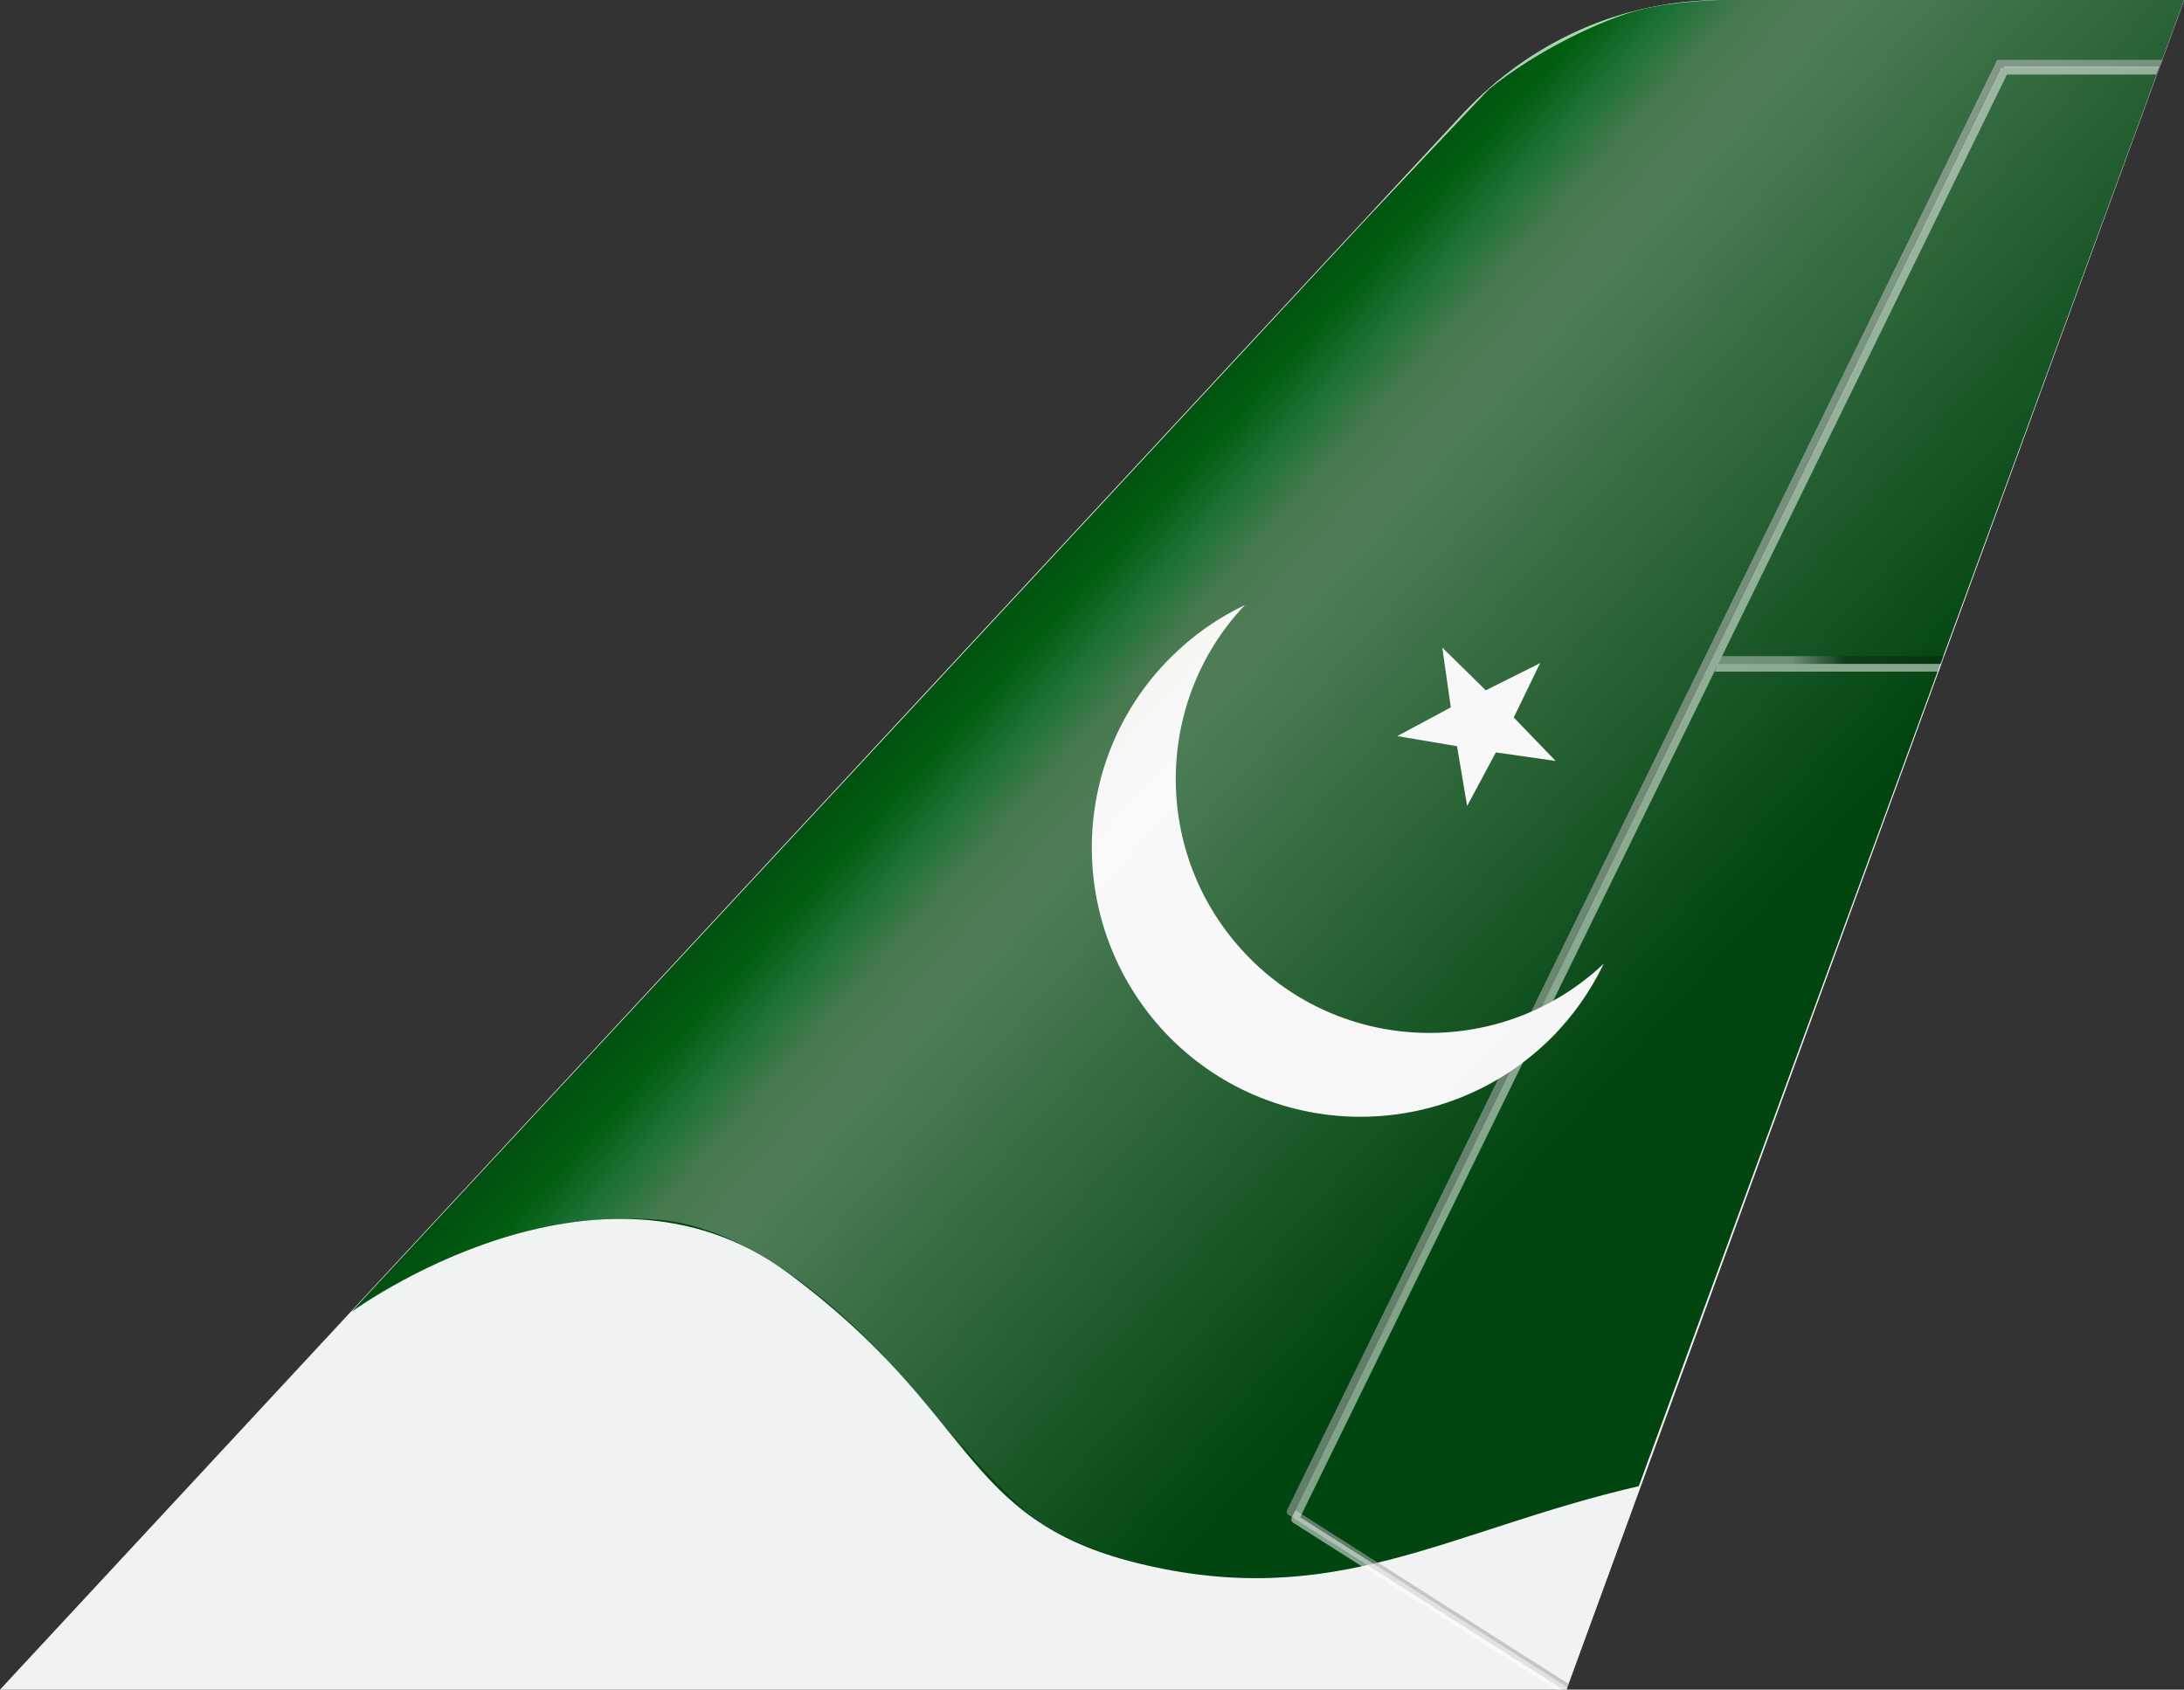 <?xml version="1.0" encoding="utf-8"?>
<!-- Generator: Adobe Illustrator 23.0.5, SVG Export Plug-In . SVG Version: 6.00 Build 0)  -->
<svg version="1.1" id="Layer_1" xmlns="http://www.w3.org/2000/svg" xmlns:xlink="http://www.w3.org/1999/xlink" x="0px" y="0px"
     viewBox="0 0 281.2 217.6" style="enable-background:new 0 0 281.2 217.6;" xml:space="preserve">
<rect x="0" y="0" width="281.2" height="217.6" fill="#333333" stroke="none"/>
<style type="text/css">
	.st0{display:none;opacity:0.5;fill:url(#path-1_1_);enable-background:new    ;}
	.st1{fill:#F1F2F2;}
	.st2{fill:#014510;}
	.st3{display:none;fill:#808184;}
	.st4{opacity:0.3;fill:#FFFFFF;enable-background:new    ;}
	.st5{opacity:0.3;enable-background:new    ;}
	.st6{opacity:0.4;fill:url(#SVGID_1_);enable-background:new    ;}
	.st7{opacity:0.4;fill:#F1F2F2;enable-background:new    ;}
	.st8{clip-path:url(#SVGID_3_);fill:#F6F6F6;}
	.st9{clip-path:url(#SVGID_3_);fill:#014510;}
	.st10{fill:#F6F6F6;}
	.st11{opacity:0.3;fill:url(#path-1_2_);enable-background:new    ;}
</style>
    <linearGradient id="path-1_1_" gradientUnits="userSpaceOnUse" x1="202.254" y1="728.748" x2="239.524" y2="742.313" gradientTransform="matrix(1 0 0 1 -5.520000e-02 -624.409)">
	<stop  offset="0" style="stop-color:#FFFFFF;stop-opacity:0"/>
        <stop  offset="0.593" style="stop-color:#FFFFFF"/>
        <stop  offset="1" style="stop-color:#FFFFFF;stop-opacity:0"/>
</linearGradient>
    <path id="path-1_85_" class="st0" d="M234.6,0h46.5l-79.5,217.6h-53.8L234.6,0z"/>
    <path id="path-1_86_" class="st1" d="M0,217.6l188.4-203C197.1,5.3,208.9,0,221.7,0h59.5l-79.5,217.6H0z"/>
    <path class="st2" d="M45.3,168.9c0,0,31.6-23.1,56.1-5s22.1,31.7,45,37.4c25.5,6.3,39.9-4.2,64.6-9.9L281.2,0l-59.7,0
	c0,0-5.9,0.1-10.5,1.3s-13,5.1-19.3,10.2c0,0-10.7,11.3-15.6,16.5l-57.9,62.4L45.3,168.9z"/>
    <path class="st3" d="M176.1,41.4c-4.3-0.1-8.4-0.3-12.2-0.4l-1.1,1.2L176.1,41.4z"/>
    <polygon class="st3" points="146.3,60 202.8,58.8 149.2,56.9 "/>
    <polygon class="st3" points="129,78.7 219.1,75.5 132.9,74.4 "/>
    <polygon class="st3" points="115.6,93.1 108.9,100.3 230.2,94.8 "/>
    <polygon class="st4" points="249.6,86.5 249.9,85.5 221.2,85.5 220.8,86.5 "/>
    <polygon class="st5" points="249.9,85.5 250.3,84.5 221.7,84.5 221.2,85.5 "/>
    <polygon class="st4" points="249.6,86.5 249.9,85.5 221.2,85.5 220.8,86.5 "/>
    <linearGradient id="SVGID_1_" gradientUnits="userSpaceOnUse" x1="221.299" y1="709.365" x2="250.34" y2="709.365" gradientTransform="matrix(1 0 0 1 -5.520000e-02 -624.409)">
	<stop  offset="0.157" style="stop-color:#FFFFFF"/>
        <stop  offset="0.324" style="stop-color:#FFFFFF"/>
        <stop  offset="0.559" style="stop-color:#FFFFFF;stop-opacity:0"/>
</linearGradient>
    <polygon class="st6" points="249.9,85.5 250.3,84.5 221.7,84.5 221.2,85.5 "/>
    <path class="st5" d="M278.1,7.7h-20.7c-0.2,0-0.4,0.1-0.4,0.3l-91.3,186.5c-0.1,0.2,0,0.5,0.2,0.6l35.4,22.5h0.4l0.3-0.7l-35.2-22.4
	l91-185.8H278l0.4-1C278.3,7.7,278.2,7.7,278.1,7.7z"/>
    <path class="st4" d="M258,8.7c-0.2,0-0.4,0.1-0.4,0.3l-91.3,186.5c-0.1,0.2,0,0.5,0.2,0.6l33.8,21.5h1.4l0.1-0.3l-34.4-21.9
	l91-185.8h19.2l0.4-1H258z"/>
    <path class="st7" d="M278.1,7.7h-20.7c-0.2,0-0.4,0.1-0.4,0.3l-91.3,186.5c-0.1,0.2,0,0.5,0.2,0.6l35.4,22.5h0.4l0.3-0.7l-35.2-22.4
	l91-185.8H278l0.4-1C278.3,7.7,278.2,7.7,278.1,7.7z"/>
    <path class="st4" d="M258,8.7c-0.2,0-0.4,0.1-0.4,0.3l-91.3,186.5c-0.1,0.2,0,0.5,0.2,0.6l33.8,21.5h1.4l0.1-0.3l-34.4-21.9
	l91-185.8h19.2l0.4-1H258z"/>
    <g>
	<defs>
		<rect id="SVGID_2_" x="-817.9" y="-3096.5" width="3000" height="1999.8"/>
	</defs>
        <clipPath id="SVGID_3_">
		<use xlink:href="#SVGID_2_"  style="overflow:visible;"/>
	</clipPath>
        <polygon class="st8" points="-67.9,-1096.7 -817.9,-1096.7 -817.9,-3096.7 -67.9,-3096.7 -67.9,-1096.7 	"/>
        <polygon class="st9" points="-67.9,-3096.7 -67.9,-1096.7 2182.1,-1096.7 2182.1,-3096.7 -67.9,-3096.7 	"/>
</g>
    <g>
	<path class="st10" d="M160.3,77.9c-3.5,1.7-6.7,3.9-9.6,6.8c-13.5,13.5-13.5,35.4,0,49c13.5,13.5,35.4,13.5,49,0
		c2.9-2.9,5.1-6.1,6.8-9.6c-12.8,12.1-33,11.9-45.5-0.6C148.4,110.9,148.2,90.7,160.3,77.9L160.3,77.9z"/>
        <polygon class="st10" points="191.3,88.9 185.7,83.4 186.8,91.1 179.9,94.8 187.6,96.1 188.9,103.8 192.6,96.9 200.3,98
		194.9,92.4 198.3,85.4 191.3,88.9 	"/>
</g>
    <linearGradient id="path-1_2_" gradientUnits="userSpaceOnUse" x1="134.661" y1="684.151" x2="214.391" y2="755.759" gradientTransform="matrix(1 0 0 1 0.14 -625.214)">
	<stop  offset="0" style="stop-color:#015510"/>
        <stop  offset="6.550000e-02" style="stop-color:#016610"/>
        <stop  offset="0.137" style="stop-color:#019910"/>
        <stop  offset="0.203" style="stop-color:#66E099"/>
        <stop  offset="0.263" style="stop-color:#F3F5E5"/>
        <stop  offset="0.312" style="stop-color:#FCFCF8"/>
        <stop  offset="0.347" style="stop-color:#FFFFFF"/>
        <stop  offset="1" style="stop-color:#FFFFFF;stop-opacity:0"/>
</linearGradient>
    <path id="path-1_88_" class="st11" d="M45.2,169L188.5,14.6C197.2,5.2,209,0,221.8,0h59.5L211,191.4c-37,11-51,17.3-75.3,5.8
	c-4.8-2.3-12.9-12.2-22.3-23c-9.9-10.2-19.7-16.3-28.4-17.1C68.2,155.7,54.1,163,45.2,169z"/>
</svg>
